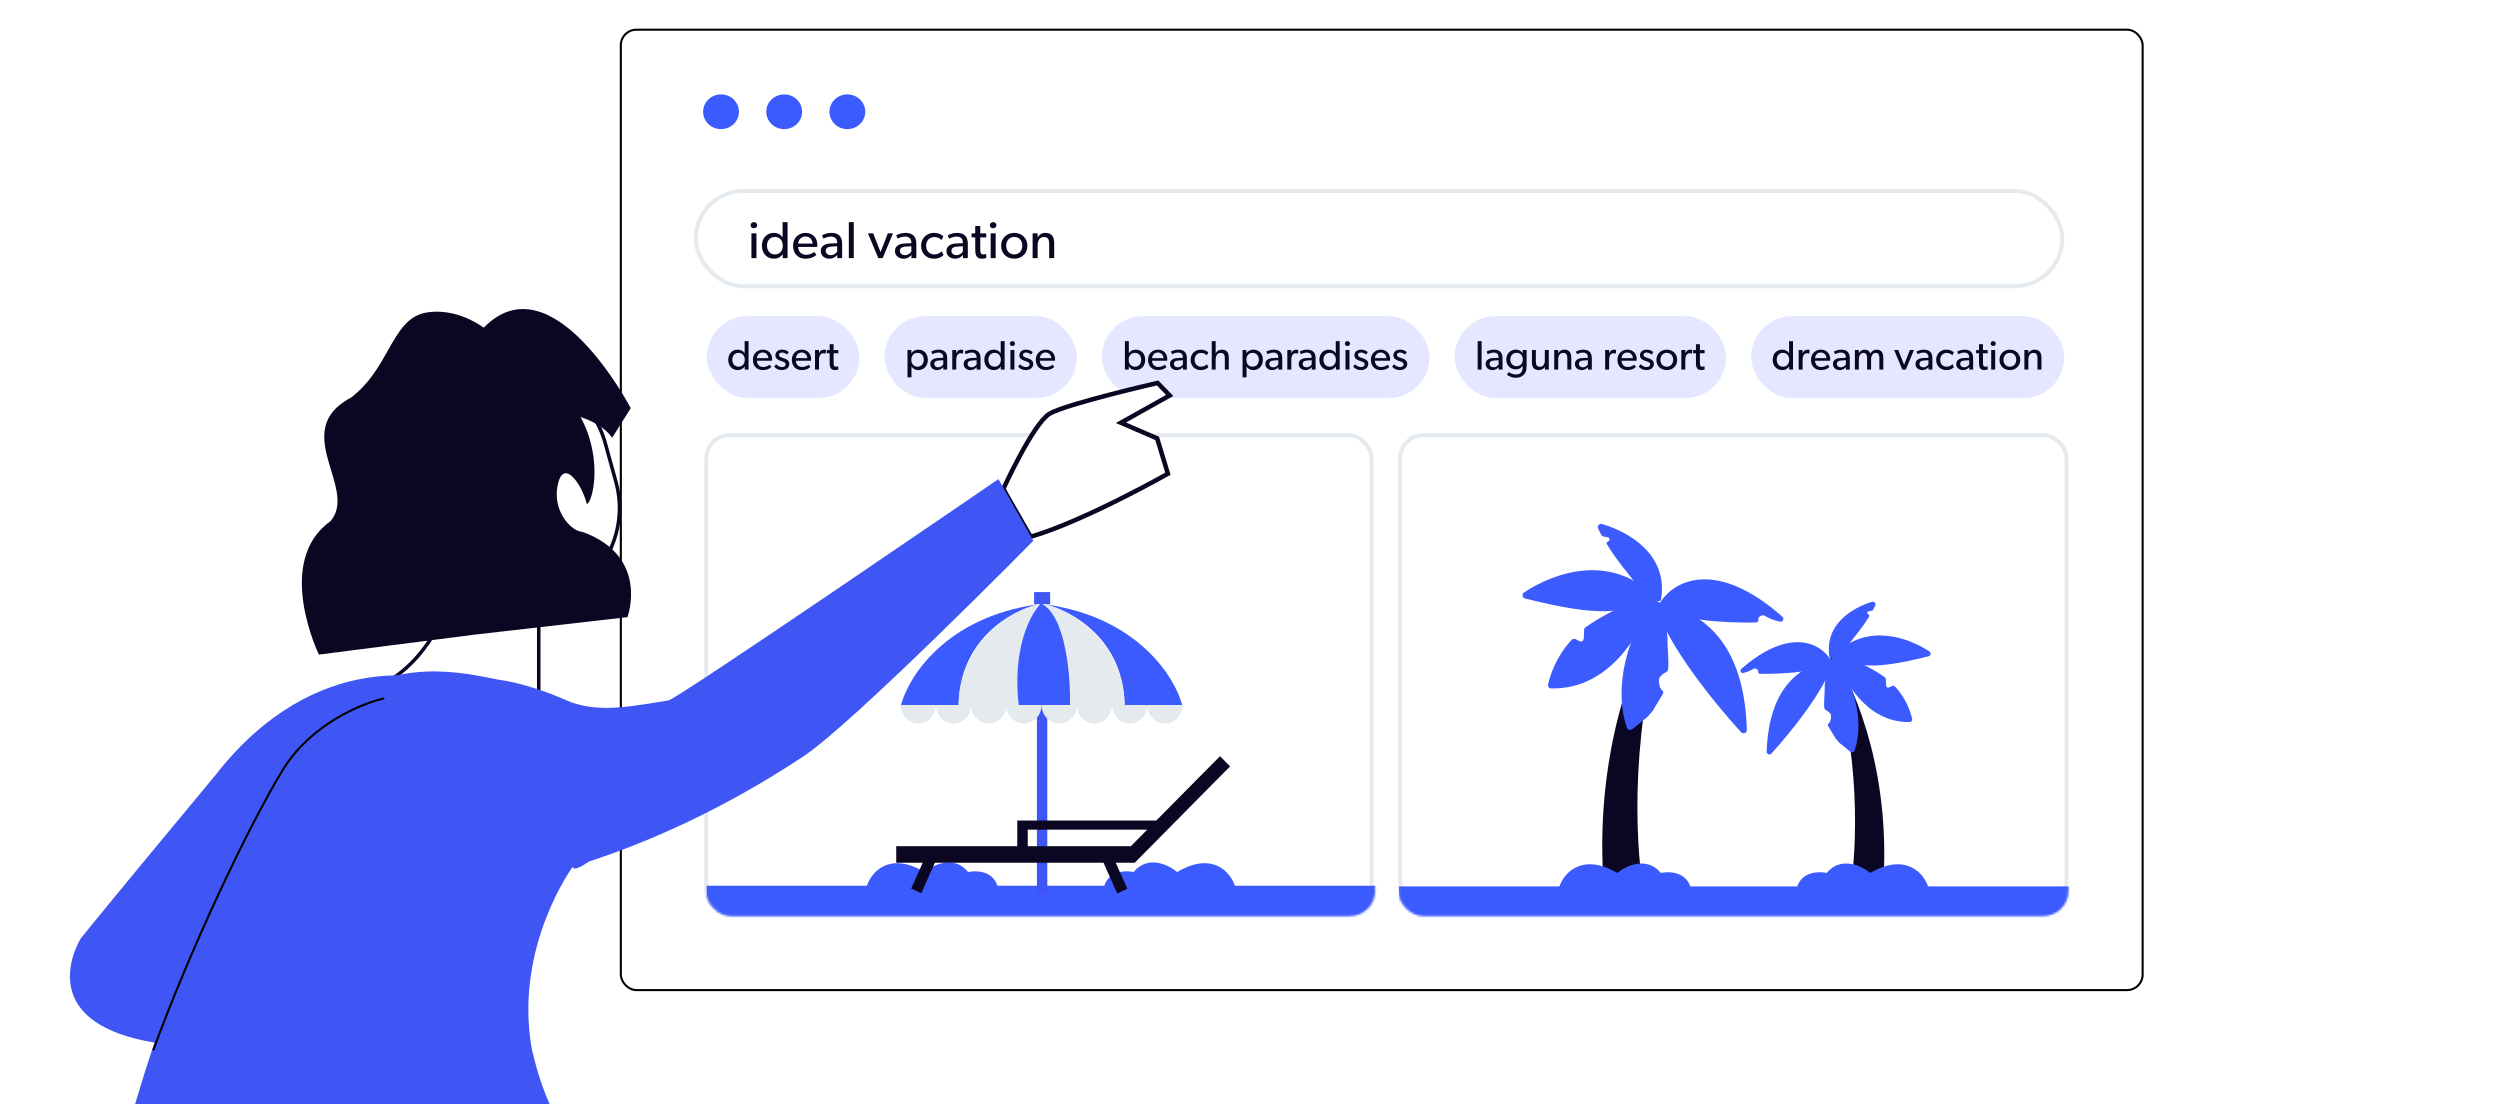 <?xml version="1.0" encoding="utf-8"?>
<svg xmlns="http://www.w3.org/2000/svg" width="1200" height="530" viewBox="0 0 1200 530" fill="none">
<rect x="0" y="0" width="1200" height="530" fill="#333333" stroke="none"/>
<g clip-path="url(#clip0_2633_74)">
<rect width="1200" height="530" fill="white"/>
<rect x="297.997" y="14.256" width="730.466" height="460.982" rx="7.429" fill="white" stroke="black"/>
<ellipse cx="376.411" cy="53.646" rx="8.599" ry="8.336" fill="#3C5BFF"/>
<ellipse cx="346.094" cy="53.646" rx="8.599" ry="8.336" fill="#3C5BFF"/>
<ellipse cx="406.733" cy="53.646" rx="8.599" ry="8.336" fill="#3C5BFF"/>
<rect x="672.034" y="208.871" width="319.905" height="225.227" rx="11.226" fill="white" stroke="#E5EAEF" stroke-width="1.933"/>
<mask id="mask0_2633_74" style="mask-type:alpha" maskUnits="userSpaceOnUse" x="671" y="212" width="322" height="228">
<rect x="672.459" y="213.987" width="319.101" height="224.422" rx="10.824" fill="white" stroke="black" stroke-width="2.738"/>
</mask>
<g mask="url(#mask0_2633_74)">
<path d="M903.742 427.393C908.056 373.834 891.809 332.927 880.017 313.867C879.286 312.685 877.737 313.509 878.175 314.828C893.392 360.604 891.398 407.323 888.123 427.098C887.999 427.845 888.572 428.512 889.329 428.512H902.532C903.163 428.512 903.692 428.021 903.742 427.393Z" fill="#0B0723"/>
<path d="M769.935 427.166C764.746 362.728 784.293 313.512 798.479 290.581C799.36 289.159 801.223 290.15 800.695 291.737C782.388 346.811 784.787 403.02 788.727 426.811C788.876 427.709 788.187 428.512 787.276 428.512H771.391C770.633 428.512 769.996 427.922 769.935 427.166Z" fill="#0B0723"/>
<path d="M835.879 321.03C858.826 301.009 873.259 308.751 878.053 315.78C878.262 316.086 878.332 316.47 878.183 316.809C875.642 322.589 855.674 323.633 844.772 323.414C844.212 323.403 843.805 322.88 843.927 322.332C844.134 321.402 842.586 320.511 841.775 321.012C840.448 321.832 838.76 322.592 836.755 323.022C835.527 323.286 834.932 321.856 835.879 321.03Z" fill="#3C5BFF"/>
<path d="M855.448 295.934C823.787 268.05 803.909 278.805 797.389 288.465C797.14 288.834 797.058 289.293 797.228 289.704C800.535 297.671 827.938 299.107 842.874 298.808C843.639 298.793 844.194 298.079 844.028 297.331C843.746 296.061 845.859 294.845 846.966 295.529C848.899 296.724 851.392 297.825 854.374 298.385C855.86 298.664 856.583 296.934 855.448 295.934Z" fill="#3C5BFF"/>
<path d="M881.42 315.786C894.4 336.005 892.959 352.936 890.152 360.327C889.838 361.154 888.816 361.371 888.129 360.813L882.982 356.631C882.919 356.58 882.861 356.524 882.808 356.463L881.185 354.59C881.132 354.529 881.085 354.464 881.044 354.395L877.529 348.538C877.234 348.045 877.393 347.406 877.886 347.111C878.79 346.568 879.244 343.253 878.509 342.496C877.953 341.923 877.368 341.399 876.813 341.092C876.304 340.812 875.76 340.448 875.678 339.873C875.321 337.364 875.937 332.669 875.898 328.595C876.325 324.189 877.827 315.8 880.537 315.292C880.897 315.224 881.222 315.478 881.42 315.786Z" fill="#3C5BFF"/>
<path d="M792.902 288.317C774.978 316.187 777.131 339.491 781.03 349.452C781.418 350.444 782.651 350.709 783.477 350.037L790.736 344.14C790.811 344.078 790.881 344.011 790.944 343.937L793.186 341.351C793.249 341.278 793.306 341.2 793.355 341.117L798.163 333.104C798.567 332.432 798.349 331.559 797.676 331.156C796.442 330.415 795.823 325.889 796.826 324.856C797.632 324.026 798.482 323.27 799.281 322.866C799.905 322.551 800.557 322.123 800.667 321.433C801.204 318.049 800.335 311.527 800.391 305.881C799.802 299.816 797.723 288.226 793.966 287.705C793.529 287.645 793.141 287.946 792.902 288.317Z" fill="#3C5BFF"/>
<path d="M909.654 329.601C914.634 334.847 917.02 341.349 917.844 345.075C918.018 345.865 917.413 346.592 916.605 346.6C895.167 346.834 885.184 325.703 881.259 317.012C880.856 316.12 881.483 315.119 882.458 315.204C889.933 315.85 899.835 321.643 904.656 325.033C905.019 325.289 905.229 325.706 905.229 326.15V326.568C905.229 327.066 905.292 327.667 905.289 328.164C905.283 329.283 905.388 331.018 907.802 329.458C908.389 329.079 909.173 329.095 909.654 329.601Z" fill="#3C5BFF"/>
<path d="M754.444 307.111C747.443 314.41 744.155 323.543 743.075 328.619C742.872 329.57 743.605 330.44 744.577 330.456C774.253 330.941 787.923 301.481 793.201 289.775C793.685 288.702 792.936 287.489 791.762 287.574C781.474 288.315 767.655 296.414 761.039 301.083C760.602 301.391 760.347 301.894 760.347 302.429V303.244C760.347 303.843 760.259 304.562 760.265 305.161C760.28 306.702 760.226 309.334 756.669 306.949C755.971 306.48 755.026 306.504 754.444 307.111Z" fill="#3C5BFF"/>
<path d="M878.178 315.296C875.513 299.698 889.304 291.641 898.619 288.868C899.729 288.537 900.629 289.686 900.111 290.722L899.18 292.584C899.018 292.907 898.711 293.132 898.355 293.19L896.915 293.424C896.128 293.551 896.039 294.65 896.796 294.902C897.208 295.039 897.412 295.487 897.203 295.867C896.299 297.512 893.737 301.385 888.232 308.174C882.193 315.623 879.31 316.403 878.419 315.774C878.269 315.668 878.209 315.477 878.178 315.296Z" fill="#3C5BFF"/>
<path d="M797.272 287.771C800.988 266.196 781.651 255.178 768.926 251.517C767.587 251.131 766.509 252.519 767.133 253.766L768.611 256.722C768.831 257.162 769.25 257.47 769.736 257.549L771.702 257.868C772.777 258.042 772.898 259.541 771.864 259.886C771.302 260.073 771.023 260.684 771.309 261.204C772.543 263.449 776.04 268.735 783.555 278.004C791.883 288.275 795.813 289.257 796.987 288.351C797.162 288.216 797.235 287.989 797.272 287.771Z" fill="#3C5BFF"/>
<path d="M880.621 314.176C895.899 298.855 915.899 305.918 926.103 312.705C927.062 313.342 926.771 314.763 925.655 315.044C898.316 321.93 892.702 319.397 881.277 316.415C880.268 316.151 879.884 314.915 880.621 314.176Z" fill="#3C5BFF"/>
<path d="M794.202 286.457C773.125 265.012 745.349 275.064 731.483 284.44C730.335 285.215 730.693 286.933 732.036 287.273C770.016 296.881 777.506 293.287 793.405 289.16C794.62 288.845 795.081 287.352 794.202 286.457Z" fill="#3C5BFF"/>
<path d="M879.849 317.991C875.66 331.555 859.831 351.191 850.302 361.681C849.458 362.61 847.956 361.996 847.998 360.743C849.151 326.496 867.324 319.25 878.264 316.389C879.257 316.129 880.152 317.011 879.849 317.991Z" fill="#3C5BFF"/>
<path d="M794.896 291.061C800.504 309.766 822.669 337.159 835.713 351.459C836.73 352.574 838.542 351.825 838.498 350.316C837.09 302.717 811.759 292.982 796.81 289.125C795.614 288.816 794.542 289.878 794.896 291.061Z" fill="#3C5BFF"/>
<path fill-rule="evenodd" clip-rule="evenodd" d="M676.2 425.461H748.53C750.666 419.182 759.208 409.102 776.293 419.011C780.422 415.594 790.388 410.811 797.222 419.011C800.923 418.186 808.925 418.32 811.317 425.461H862.696C865.087 418.32 873.089 418.186 876.79 419.011C883.624 410.811 893.59 415.594 897.719 419.011C914.804 409.102 923.346 419.182 925.482 425.461H992.985H997.753V456.17H892.042H781.971H671.432V425.461H676.2Z" fill="#3C5BFF"/>
</g>
<rect x="338.995" y="208.871" width="319.356" height="229.94" rx="11.206" fill="white" stroke="#E5EAEF" stroke-width="1.933"/>
<mask id="mask1_2633_74" style="mask-type:alpha" maskUnits="userSpaceOnUse" x="338" y="207" width="323" height="233">
<rect x="339.761" y="208.871" width="319.356" height="229.94" rx="11.206" fill="white" stroke="black" stroke-width="1.933"/>
</mask>
<g mask="url(#mask1_2633_74)">
<path fill-rule="evenodd" clip-rule="evenodd" d="M343.895 425.164H416.102C418.234 418.755 426.761 408.466 443.817 418.58C447.939 415.093 457.888 410.21 464.71 418.58C468.405 417.738 476.393 417.875 478.781 425.164L530.072 425.164C532.46 417.875 540.447 417.738 544.143 418.58C550.965 410.21 560.914 415.093 565.036 418.58C582.091 408.466 590.619 418.755 592.751 425.164H660.139H664.898V456.511H449.485L339.135 456.511V425.164H343.895Z" fill="#3C5BFF"/>
</g>
<rect x="498.97" y="340.288" width="2.495" height="87.337" fill="white" stroke="#4056F4" stroke-width="2.495"/>
<rect x="496.362" y="284.208" width="7.713" height="5.83" fill="#4056F4"/>
<path fill-rule="evenodd" clip-rule="evenodd" d="M590.432 367.874L585.617 362.95L555.004 393.86H493.323H488.297V398.236V406.169H430.188V414.101H442.887L437.355 426.521L442.224 428.789L448.766 414.101L448.766 414.101H529.901L529.721 414.185L536.263 428.873L541.132 426.605L535.563 414.101H544.686L590.432 367.874ZM493.323 406.169H542.813L550.669 398.236H493.323V406.169Z" fill="#0B0723"/>
<path d="M460.174 339.041C460.174 306.92 485.649 292.989 498.386 290.039C453.629 296.256 435.684 325.297 432.306 339.041H460.174Z" fill="#3C5BFF"/>
<path d="M539.765 339.041C539.765 306.92 514.29 292.989 501.552 290.039C546.309 296.256 564.255 325.297 567.633 339.041H539.765Z" fill="#3C5BFF"/>
<path d="M488.886 339.558C485.845 313.743 494.094 295.648 498.598 289.828C466.17 300.083 459.471 327.254 460.174 339.558H488.886Z" fill="#E5EAEF"/>
<path d="M511.053 339.558C514.093 313.743 505.845 295.648 501.341 289.828C533.768 300.083 540.468 327.254 539.764 339.558H511.053Z" fill="#E5EAEF"/>
<path d="M513.587 339.779H489.096C485.549 311.488 494.655 294.543 499.652 289.607C511.813 295.442 514.009 325.486 513.587 339.779Z" fill="#3C5BFF"/>
<path fill-rule="evenodd" clip-rule="evenodd" d="M449.224 338.393C449.224 343.326 453.01 347.325 457.682 347.325C462.351 347.325 466.137 343.329 466.14 338.399L466.14 338.393H449.224Z" fill="#E5EAEF"/>
<path fill-rule="evenodd" clip-rule="evenodd" d="M533.802 338.393C533.802 343.326 537.589 347.325 542.26 347.325C546.931 347.325 550.718 343.326 550.718 338.393H533.802Z" fill="#E5EAEF"/>
<path fill-rule="evenodd" clip-rule="evenodd" d="M483.051 338.393C483.051 343.326 486.838 347.325 491.509 347.325C496.18 347.325 499.967 343.326 499.967 338.393H483.051Z" fill="#E5EAEF"/>
<path fill-rule="evenodd" clip-rule="evenodd" d="M432.306 338.393C432.306 343.326 436.092 347.325 440.764 347.325C445.392 347.325 449.151 343.4 449.221 338.53C449.22 338.485 449.22 338.439 449.22 338.393H432.306Z" fill="#E5EAEF"/>
<path fill-rule="evenodd" clip-rule="evenodd" d="M516.888 338.393C516.888 343.326 520.674 347.325 525.346 347.325C529.974 347.325 533.733 343.4 533.803 338.531C533.802 338.485 533.802 338.439 533.802 338.393H516.888Z" fill="#E5EAEF"/>
<path fill-rule="evenodd" clip-rule="evenodd" d="M466.136 338.393C466.136 343.326 469.923 347.325 474.594 347.325C479.263 347.325 483.049 343.329 483.052 338.399L483.052 338.393H466.136Z" fill="#E5EAEF"/>
<path fill-rule="evenodd" clip-rule="evenodd" d="M550.717 338.393C550.717 343.326 554.504 347.325 559.175 347.325C563.844 347.325 567.63 343.329 567.633 338.399L567.633 338.393H550.717Z" fill="#E5EAEF"/>
<path fill-rule="evenodd" clip-rule="evenodd" d="M499.97 338.393C499.97 343.326 503.757 347.325 508.428 347.325C513.056 347.325 516.815 343.4 516.885 338.531C516.884 338.485 516.884 338.439 516.884 338.393H499.97Z" fill="#E5EAEF"/>
<rect x="333.966" y="91.667" width="655.95" height="45.748" rx="22.874" stroke="#E5EAEF" stroke-width="1.933"/>
<path d="M363.441 108.094C363.441 108.946 362.789 109.572 361.887 109.572C360.96 109.572 360.308 108.946 360.308 108.094C360.308 107.242 360.96 106.615 361.887 106.615C362.789 106.615 363.441 107.242 363.441 108.094ZM363.09 123.908H360.684V112.003H363.09V123.908ZM378.036 123.908H375.73V122.003H375.68C374.702 123.457 373.224 124.184 371.494 124.184C367.96 124.184 365.705 121.477 365.705 117.943C365.705 114.434 367.96 111.778 371.444 111.778C373.374 111.778 374.777 112.63 375.604 113.858H375.655V106.615H378.036V123.908ZM375.73 117.918C375.73 115.537 374.326 113.733 371.945 113.733C369.564 113.733 368.161 115.537 368.161 117.918C368.161 120.299 369.564 122.129 371.945 122.129C374.326 122.129 375.73 120.299 375.73 117.918ZM392.338 117.467C392.338 117.918 392.263 118.52 392.263 118.52H383.09C383.215 120.876 384.719 122.304 386.925 122.304C389.155 122.304 390.584 121.101 390.859 120.926L391.862 122.304C391.712 122.429 390.183 124.184 386.624 124.184C383.09 124.184 380.659 121.728 380.659 117.943C380.659 114.184 383.391 111.778 386.699 111.778C390.007 111.778 392.338 114.134 392.338 117.467ZM390.057 116.916C390.032 115.587 389.03 113.507 386.624 113.507C384.243 113.507 383.19 115.487 383.115 116.916H390.057ZM404.219 123.908H401.889L401.863 122.404C401.387 122.906 400.259 124.184 398.079 124.184C395.874 124.184 393.969 122.805 393.969 120.5C393.969 118.169 395.874 116.991 398.63 116.866L401.813 116.74V116.264C401.813 114.46 400.585 113.557 398.856 113.557C397.127 113.557 395.673 114.334 395.272 114.585L394.545 112.981C395.422 112.48 397.026 111.778 399.006 111.778C402.49 111.778 404.219 113.532 404.219 116.991V123.908ZM401.838 118.194L399.056 118.369C397.127 118.47 396.35 119.297 396.35 120.424C396.35 121.552 397.227 122.48 398.806 122.48C400.36 122.48 401.387 121.427 401.838 120.75V118.194ZM409.813 123.908H407.432V106.615H409.813V123.908ZM428.648 112.003L423.686 123.908H421.58L416.618 112.003H419.124L422.658 120.976L426.167 112.003H428.648ZM439.831 123.908H437.5L437.475 122.404C436.999 122.906 435.871 124.184 433.69 124.184C431.485 124.184 429.58 122.805 429.58 120.5C429.58 118.169 431.485 116.991 434.242 116.866L437.425 116.74V116.264C437.425 114.46 436.197 113.557 434.467 113.557C432.738 113.557 431.284 114.334 430.883 114.585L430.156 112.981C431.034 112.48 432.638 111.778 434.618 111.778C438.101 111.778 439.831 113.532 439.831 116.991V123.908ZM437.45 118.194L434.668 118.369C432.738 118.47 431.961 119.297 431.961 120.424C431.961 121.552 432.838 122.48 434.417 122.48C435.971 122.48 436.999 121.427 437.45 120.75V118.194ZM452.893 122.379C452.542 122.73 451.314 124.184 448.131 124.184C444.923 124.184 442.116 121.778 442.116 117.968C442.116 114.134 445.048 111.778 448.206 111.778C451.389 111.778 452.692 113.332 452.818 113.482L451.966 115.236C451.565 114.835 450.512 113.783 448.407 113.783C446.301 113.783 444.547 115.387 444.547 117.893C444.547 120.399 446.101 122.129 448.407 122.129C450.737 122.129 452.041 120.625 452.041 120.625L452.893 122.379ZM464.55 123.908H462.22L462.195 122.404C461.718 122.906 460.591 124.184 458.41 124.184C456.205 124.184 454.3 122.805 454.3 120.5C454.3 118.169 456.205 116.991 458.961 116.866L462.144 116.74V116.264C462.144 114.46 460.916 113.557 459.187 113.557C457.458 113.557 456.004 114.334 455.603 114.585L454.876 112.981C455.753 112.48 457.357 111.778 459.337 111.778C462.821 111.778 464.55 113.532 464.55 116.991V123.908ZM462.169 118.194L459.388 118.369C457.458 118.47 456.681 119.297 456.681 120.424C456.681 121.552 457.558 122.48 459.137 122.48C460.691 122.48 461.718 121.427 462.169 120.75V118.194ZM473.427 123.783C472.801 124.058 472.074 124.184 471.247 124.184C468.264 124.184 468.114 121.728 468.114 119.397V113.958H466.36V112.028H468.114V108.47H470.52V112.028H473.377V113.958H470.52V119.347C470.52 120.349 470.545 121.026 470.821 121.527C471.046 121.903 471.372 122.129 472.049 122.129C472.751 122.129 473.277 121.853 473.277 121.853L473.427 123.783ZM478.278 108.094C478.278 108.946 477.626 109.572 476.724 109.572C475.797 109.572 475.145 108.946 475.145 108.094C475.145 107.242 475.797 106.615 476.724 106.615C477.626 106.615 478.278 107.242 478.278 108.094ZM477.927 123.908H475.521V112.003H477.927V123.908ZM493.148 117.993C493.148 121.703 490.391 124.184 486.858 124.184C483.299 124.184 480.542 121.703 480.542 117.993C480.542 114.309 483.299 111.778 486.858 111.778C490.391 111.778 493.148 114.309 493.148 117.993ZM490.717 117.918C490.717 115.587 489.238 113.733 486.858 113.733C484.452 113.733 482.973 115.587 482.973 117.918C482.973 120.274 484.452 122.129 486.858 122.129C489.238 122.129 490.717 120.274 490.717 117.918ZM506.013 123.908H503.607V117.267C503.607 115.262 503.256 113.758 501.125 113.758C498.895 113.758 498.068 115.637 498.068 117.918V123.908H495.662V112.003H498.068L498.043 113.883H498.118C498.744 112.705 500.023 111.778 501.752 111.778C505.135 111.778 506.013 114.008 506.013 116.866V123.908Z" fill="#0B0723"/>
<rect x="339.214" y="151.756" width="73.334" height="39.334" rx="19.667" fill="#E4E7FF"/>
<path d="M359.309 177.423H357.485V175.916H357.445C356.672 177.066 355.502 177.641 354.134 177.641C351.339 177.641 349.555 175.5 349.555 172.705C349.555 169.929 351.339 167.828 354.095 167.828C355.621 167.828 356.731 168.502 357.386 169.473H357.425V163.744H359.309V177.423ZM357.485 172.685C357.485 170.801 356.375 169.374 354.491 169.374C352.608 169.374 351.498 170.801 351.498 172.685C351.498 174.568 352.608 176.015 354.491 176.015C356.375 176.015 357.485 174.568 357.485 172.685ZM370.622 172.328C370.622 172.685 370.563 173.161 370.563 173.161H363.307C363.406 175.024 364.596 176.154 366.34 176.154C368.105 176.154 369.235 175.202 369.453 175.064L370.246 176.154C370.127 176.253 368.917 177.641 366.102 177.641C363.307 177.641 361.384 175.698 361.384 172.705C361.384 169.731 363.545 167.828 366.162 167.828C368.779 167.828 370.622 169.691 370.622 172.328ZM368.818 171.892C368.798 170.841 368.005 169.196 366.102 169.196C364.219 169.196 363.386 170.762 363.327 171.892H368.818ZM378.856 174.667C378.856 176.689 377.091 177.641 375.267 177.641C373.681 177.641 372.393 176.987 371.6 175.956L372.512 174.846C373.305 175.678 374.415 176.194 375.287 176.194C376.159 176.194 377.091 175.877 377.091 174.846C377.091 173.815 375.604 173.498 374.97 173.279C373.582 172.804 372.194 172.308 372.194 170.524C372.194 168.779 373.701 167.828 375.366 167.828C377.032 167.828 377.983 168.422 378.578 169.057L377.785 170.226C377.23 169.652 376.318 169.215 375.406 169.215C374.494 169.215 373.899 169.612 373.899 170.385C373.899 171.158 374.811 171.495 375.743 171.793C376.258 171.971 376.615 172.09 377.012 172.249C378.063 172.685 378.856 173.438 378.856 174.667ZM389.324 172.328C389.324 172.685 389.265 173.161 389.265 173.161H382.009C382.108 175.024 383.298 176.154 385.042 176.154C386.806 176.154 387.937 175.202 388.155 175.064L388.948 176.154C388.829 176.253 387.619 177.641 384.804 177.641C382.009 177.641 380.086 175.698 380.086 172.705C380.086 169.731 382.247 167.828 384.864 167.828C387.481 167.828 389.324 169.691 389.324 172.328ZM387.52 171.892C387.5 170.841 386.707 169.196 384.804 169.196C382.921 169.196 382.088 170.762 382.029 171.892H387.52ZM396.467 167.986L396.348 169.751H396.269C396.09 169.671 395.753 169.552 395.238 169.552C393.533 169.552 393.117 171.356 393.117 172.724V177.423H391.213V168.006H393.117L393.097 169.453H393.156C393.612 168.383 394.465 167.828 395.476 167.828C396.11 167.828 396.467 167.986 396.467 167.986ZM402.434 177.324C401.938 177.542 401.363 177.641 400.709 177.641C398.35 177.641 398.231 175.698 398.231 173.854V169.552H396.843V168.026H398.231V165.211H400.134V168.026H402.394V169.552H400.134V173.815C400.134 174.608 400.154 175.143 400.372 175.539C400.55 175.837 400.808 176.015 401.343 176.015C401.898 176.015 402.315 175.797 402.315 175.797L402.434 177.324Z" fill="#0B0723"/>
<rect x="424.548" y="151.756" width="92.334" height="39.334" rx="19.667" fill="#E4E7FF"/>
<path d="M445.356 172.705C445.356 175.5 443.572 177.641 440.777 177.641C439.29 177.641 438.2 177.007 437.526 175.956L437.506 175.936V181.11H435.603V168.006H437.426V169.493H437.466C438.299 168.383 439.429 167.828 440.817 167.828C443.592 167.828 445.356 169.909 445.356 172.705ZM443.414 172.685C443.414 170.801 442.303 169.374 440.42 169.374C438.537 169.374 437.426 170.801 437.426 172.685C437.426 174.568 438.537 176.015 440.42 176.015C442.303 176.015 443.414 174.568 443.414 172.685ZM454.648 177.423H452.805L452.785 176.233C452.408 176.63 451.516 177.641 449.791 177.641C448.047 177.641 446.54 176.551 446.54 174.727C446.54 172.883 448.047 171.951 450.227 171.852L452.745 171.753V171.376C452.745 169.949 451.774 169.235 450.406 169.235C449.038 169.235 447.888 169.85 447.571 170.048L446.996 168.779C447.69 168.383 448.959 167.828 450.525 167.828C453.28 167.828 454.648 169.215 454.648 171.951V177.423ZM452.765 172.903L450.564 173.042C449.038 173.121 448.423 173.775 448.423 174.667C448.423 175.559 449.117 176.293 450.366 176.293C451.595 176.293 452.408 175.46 452.765 174.925V172.903ZM462.344 167.986L462.225 169.751H462.146C461.967 169.671 461.63 169.552 461.115 169.552C459.41 169.552 458.994 171.356 458.994 172.724V177.423H457.091V168.006H458.994L458.974 169.453H459.033C459.489 168.383 460.342 167.828 461.353 167.828C461.987 167.828 462.344 167.986 462.344 167.986ZM470.659 177.423H468.815L468.796 176.233C468.419 176.63 467.527 177.641 465.802 177.641C464.058 177.641 462.551 176.551 462.551 174.727C462.551 172.883 464.058 171.951 466.238 171.852L468.756 171.753V171.376C468.756 169.949 467.785 169.235 466.417 169.235C465.049 169.235 463.899 169.85 463.582 170.048L463.007 168.779C463.701 168.383 464.969 167.828 466.536 167.828C469.291 167.828 470.659 169.215 470.659 171.951V177.423ZM468.776 172.903L466.575 173.042C465.049 173.121 464.434 173.775 464.434 174.667C464.434 175.559 465.128 176.293 466.377 176.293C467.606 176.293 468.419 175.46 468.776 174.925V172.903ZM482.221 177.423H480.397V175.916H480.357C479.584 177.066 478.414 177.641 477.046 177.641C474.251 177.641 472.467 175.5 472.467 172.705C472.467 169.929 474.251 167.828 477.007 167.828C478.533 167.828 479.644 168.502 480.298 169.473H480.337V163.744H482.221V177.423ZM480.397 172.685C480.397 170.801 479.287 169.374 477.403 169.374C475.52 169.374 474.41 170.801 474.41 172.685C474.41 174.568 475.52 176.015 477.403 176.015C479.287 176.015 480.397 174.568 480.397 172.685ZM487.19 164.913C487.19 165.587 486.675 166.083 485.961 166.083C485.228 166.083 484.712 165.587 484.712 164.913C484.712 164.239 485.228 163.744 485.961 163.744C486.675 163.744 487.19 164.239 487.19 164.913ZM486.913 177.423H485.01V168.006H486.913V177.423ZM495.96 174.667C495.96 176.689 494.195 177.641 492.371 177.641C490.785 177.641 489.497 176.987 488.704 175.956L489.616 174.846C490.409 175.678 491.519 176.194 492.391 176.194C493.263 176.194 494.195 175.877 494.195 174.846C494.195 173.815 492.708 173.498 492.074 173.279C490.686 172.804 489.298 172.308 489.298 170.524C489.298 168.779 490.805 167.828 492.47 167.828C494.136 167.828 495.087 168.422 495.682 169.057L494.889 170.226C494.334 169.652 493.422 169.215 492.51 169.215C491.598 169.215 491.003 169.612 491.003 170.385C491.003 171.158 491.915 171.495 492.847 171.793C493.362 171.971 493.719 172.09 494.116 172.249C495.167 172.685 495.96 173.438 495.96 174.667ZM506.428 172.328C506.428 172.685 506.369 173.161 506.369 173.161H499.113C499.212 175.024 500.402 176.154 502.146 176.154C503.911 176.154 505.041 175.202 505.259 175.064L506.052 176.154C505.933 176.253 504.723 177.641 501.908 177.641C499.113 177.641 497.19 175.698 497.19 172.705C497.19 169.731 499.351 167.828 501.968 167.828C504.585 167.828 506.428 169.691 506.428 172.328ZM504.624 171.892C504.604 170.841 503.811 169.196 501.908 169.196C500.025 169.196 499.192 170.762 499.133 171.892H504.624Z" fill="#0B0723"/>
<rect x="528.881" y="151.756" width="157.334" height="39.334" rx="19.667" fill="#E4E7FF"/>
<path d="M549.709 172.705C549.709 175.5 547.925 177.641 545.13 177.641C543.762 177.641 542.592 177.086 541.819 175.936H541.779V177.423H539.955V163.744H541.839V169.473H541.878C542.552 168.442 543.682 167.828 545.169 167.828C547.925 167.828 549.709 169.929 549.709 172.705ZM547.766 172.685C547.766 170.801 546.656 169.374 544.773 169.374C542.889 169.374 541.759 170.801 541.759 172.685C541.759 174.568 542.889 176.015 544.773 176.015C546.656 176.015 547.766 174.568 547.766 172.685ZM560.289 172.328C560.289 172.685 560.23 173.161 560.23 173.161H552.974C553.073 175.024 554.263 176.154 556.007 176.154C557.772 176.154 558.902 175.202 559.12 175.064L559.913 176.154C559.794 176.253 558.584 177.641 555.769 177.641C552.974 177.641 551.051 175.698 551.051 172.705C551.051 169.731 553.212 167.828 555.829 167.828C558.446 167.828 560.289 169.691 560.289 172.328ZM558.485 171.892C558.465 170.841 557.672 169.196 555.769 169.196C553.886 169.196 553.053 170.762 552.994 171.892H558.485ZM569.688 177.423H567.844L567.824 176.233C567.447 176.63 566.555 177.641 564.83 177.641C563.086 177.641 561.579 176.551 561.579 174.727C561.579 172.883 563.086 171.951 565.267 171.852L567.784 171.753V171.376C567.784 169.949 566.813 169.235 565.445 169.235C564.077 169.235 562.927 169.85 562.61 170.048L562.035 168.779C562.729 168.383 563.998 167.828 565.564 167.828C568.32 167.828 569.688 169.215 569.688 171.951V177.423ZM567.804 172.903L565.604 173.042C564.077 173.121 563.463 173.775 563.463 174.667C563.463 175.559 564.156 176.293 565.405 176.293C566.634 176.293 567.447 175.46 567.804 174.925V172.903ZM580.02 176.214C579.742 176.491 578.771 177.641 576.253 177.641C573.716 177.641 571.495 175.738 571.495 172.724C571.495 169.691 573.815 167.828 576.313 167.828C578.83 167.828 579.861 169.057 579.96 169.176L579.286 170.563C578.969 170.246 578.137 169.414 576.471 169.414C574.806 169.414 573.418 170.682 573.418 172.665C573.418 174.647 574.647 176.015 576.471 176.015C578.315 176.015 579.346 174.826 579.346 174.826L580.02 176.214ZM589.825 177.423H587.922V172.09C587.922 170.742 587.704 169.394 585.979 169.394C584.255 169.394 583.521 170.881 583.521 172.764V177.423H581.638V163.744H583.521V169.493H583.561C584.056 168.561 585.087 167.828 586.455 167.828C589.171 167.828 589.825 169.572 589.825 171.812V177.423ZM606.182 172.705C606.182 175.5 604.398 177.641 601.603 177.641C600.116 177.641 599.026 177.007 598.352 175.956L598.332 175.936V181.11H596.429V168.006H598.252V169.493H598.292C599.125 168.383 600.255 167.828 601.642 167.828C604.418 167.828 606.182 169.909 606.182 172.705ZM604.24 172.685C604.24 170.801 603.129 169.374 601.246 169.374C599.363 169.374 598.252 170.801 598.252 172.685C598.252 174.568 599.363 176.015 601.246 176.015C603.129 176.015 604.24 174.568 604.24 172.685ZM615.474 177.423H613.631L613.611 176.233C613.234 176.63 612.342 177.641 610.617 177.641C608.873 177.641 607.366 176.551 607.366 174.727C607.366 172.883 608.873 171.951 611.053 171.852L613.571 171.753V171.376C613.571 169.949 612.6 169.235 611.232 169.235C609.864 169.235 608.714 169.85 608.397 170.048L607.822 168.779C608.516 168.383 609.785 167.828 611.351 167.828C614.106 167.828 615.474 169.215 615.474 171.951V177.423ZM613.591 172.903L611.39 173.042C609.864 173.121 609.249 173.775 609.249 174.667C609.249 175.559 609.943 176.293 611.192 176.293C612.421 176.293 613.234 175.46 613.591 174.925V172.903ZM623.17 167.986L623.051 169.751H622.972C622.793 169.671 622.456 169.552 621.941 169.552C620.236 169.552 619.82 171.356 619.82 172.724V177.423H617.916V168.006H619.82L619.8 169.453H619.859C620.315 168.383 621.168 167.828 622.179 167.828C622.813 167.828 623.17 167.986 623.17 167.986ZM631.485 177.423H629.641L629.622 176.233C629.245 176.63 628.353 177.641 626.628 177.641C624.883 177.641 623.377 176.551 623.377 174.727C623.377 172.883 624.883 171.951 627.064 171.852L629.582 171.753V171.376C629.582 169.949 628.611 169.235 627.243 169.235C625.875 169.235 624.725 169.85 624.408 170.048L623.833 168.779C624.527 168.383 625.795 167.828 627.362 167.828C630.117 167.828 631.485 169.215 631.485 171.951V177.423ZM629.602 172.903L627.401 173.042C625.875 173.121 625.26 173.775 625.26 174.667C625.26 175.559 625.954 176.293 627.203 176.293C628.432 176.293 629.245 175.46 629.602 174.925V172.903ZM643.047 177.423H641.223V175.916H641.183C640.41 177.066 639.24 177.641 637.872 177.641C635.077 177.641 633.293 175.5 633.293 172.705C633.293 169.929 635.077 167.828 637.833 167.828C639.359 167.828 640.47 168.502 641.124 169.473H641.163V163.744H643.047V177.423ZM641.223 172.685C641.223 170.801 640.113 169.374 638.229 169.374C636.346 169.374 635.236 170.801 635.236 172.685C635.236 174.568 636.346 176.015 638.229 176.015C640.113 176.015 641.223 174.568 641.223 172.685ZM648.016 164.913C648.016 165.587 647.501 166.083 646.787 166.083C646.054 166.083 645.538 165.587 645.538 164.913C645.538 164.239 646.054 163.744 646.787 163.744C647.501 163.744 648.016 164.239 648.016 164.913ZM647.739 177.423H645.836V168.006H647.739V177.423ZM656.785 174.667C656.785 176.689 655.021 177.641 653.197 177.641C651.611 177.641 650.323 176.987 649.53 175.956L650.442 174.846C651.235 175.678 652.345 176.194 653.217 176.194C654.089 176.194 655.021 175.877 655.021 174.846C655.021 173.815 653.534 173.498 652.9 173.279C651.512 172.804 650.124 172.308 650.124 170.524C650.124 168.779 651.631 167.828 653.296 167.828C654.962 167.828 655.913 168.422 656.508 169.057L655.715 170.226C655.16 169.652 654.248 169.215 653.336 169.215C652.424 169.215 651.829 169.612 651.829 170.385C651.829 171.158 652.741 171.495 653.673 171.793C654.188 171.971 654.545 172.09 654.942 172.249C655.992 172.685 656.785 173.438 656.785 174.667ZM667.254 172.328C667.254 172.685 667.195 173.161 667.195 173.161H659.939C660.038 175.024 661.227 176.154 662.972 176.154C664.736 176.154 665.866 175.202 666.085 175.064L666.878 176.154C666.759 176.253 665.549 177.641 662.734 177.641C659.939 177.641 658.016 175.698 658.016 172.705C658.016 169.731 660.177 167.828 662.794 167.828C665.411 167.828 667.254 169.691 667.254 172.328ZM665.45 171.892C665.43 170.841 664.637 169.196 662.734 169.196C660.851 169.196 660.018 170.762 659.959 171.892H665.45ZM675.487 174.667C675.487 176.689 673.723 177.641 671.899 177.641C670.313 177.641 669.025 176.987 668.232 175.956L669.143 174.846C669.936 175.678 671.047 176.194 671.919 176.194C672.791 176.194 673.723 175.877 673.723 174.846C673.723 173.815 672.236 173.498 671.602 173.279C670.214 172.804 668.826 172.308 668.826 170.524C668.826 168.779 670.333 167.828 671.998 167.828C673.664 167.828 674.615 168.422 675.21 169.057L674.417 170.226C673.862 169.652 672.95 169.215 672.038 169.215C671.126 169.215 670.531 169.612 670.531 170.385C670.531 171.158 671.443 171.495 672.375 171.793C672.89 171.971 673.247 172.09 673.644 172.249C674.694 172.685 675.487 173.438 675.487 174.667Z" fill="#0B0723"/>
<rect x="698.215" y="151.756" width="130.334" height="39.334" rx="19.667" fill="#E4E7FF"/>
<path d="M711.173 177.423H709.289V163.744H711.173V177.423ZM721.21 177.423H719.366L719.347 176.233C718.97 176.63 718.078 177.641 716.353 177.641C714.608 177.641 713.102 176.551 713.102 174.727C713.102 172.883 714.608 171.951 716.789 171.852L719.307 171.753V171.376C719.307 169.949 718.336 169.235 716.968 169.235C715.6 169.235 714.45 169.85 714.133 170.048L713.558 168.779C714.252 168.383 715.52 167.828 717.087 167.828C719.842 167.828 721.21 169.215 721.21 171.951V177.423ZM719.327 172.903L717.126 173.042C715.6 173.121 714.985 173.775 714.985 174.667C714.985 175.559 715.679 176.293 716.928 176.293C718.157 176.293 718.97 175.46 719.327 174.925V172.903ZM732.772 175.44C732.772 177.522 732.435 178.672 731.741 179.504C731.047 180.357 729.877 181.309 727.538 181.309C725.218 181.309 723.613 180.099 723.335 179.901L724.227 178.573C724.723 179.009 726.19 179.762 727.597 179.762C729.996 179.762 730.888 178.315 730.888 176.095V175.619H730.849C730.214 176.57 729.144 177.304 727.558 177.304C725.139 177.304 723.018 175.559 723.018 172.566C723.018 169.572 725.139 167.828 727.558 167.828C729.203 167.828 730.294 168.621 730.849 169.493H730.908L730.888 168.006H732.772V175.44ZM730.948 172.566C730.948 170.782 729.897 169.354 727.954 169.354C726.031 169.354 724.961 170.782 724.961 172.566C724.961 174.35 726.031 175.758 727.954 175.758C729.897 175.758 730.948 174.35 730.948 172.566ZM743.413 177.423H741.569L741.55 176.075C741.034 176.987 739.964 177.641 738.635 177.641C736.019 177.641 735.325 175.976 735.325 173.636V167.986H737.208V173.557C737.208 174.846 737.486 176.055 739.171 176.055C740.836 176.055 741.51 174.628 741.51 173.042V167.986H743.413V177.423ZM754.22 177.423H752.317V172.169C752.317 170.583 752.04 169.394 750.354 169.394C748.59 169.394 747.936 170.881 747.936 172.685V177.423H746.033V168.006H747.936L747.916 169.493H747.975C748.471 168.561 749.482 167.828 750.85 167.828C753.526 167.828 754.22 169.592 754.22 171.852V177.423ZM764.074 177.423H762.23L762.21 176.233C761.833 176.63 760.941 177.641 759.216 177.641C757.472 177.641 755.965 176.551 755.965 174.727C755.965 172.883 757.472 171.951 759.653 171.852L762.17 171.753V171.376C762.17 169.949 761.199 169.235 759.831 169.235C758.463 169.235 757.313 169.85 756.996 170.048L756.421 168.779C757.115 168.383 758.384 167.828 759.95 167.828C762.706 167.828 764.074 169.215 764.074 171.951V177.423ZM762.19 172.903L759.99 173.042C758.463 173.121 757.849 173.775 757.849 174.667C757.849 175.559 758.542 176.293 759.791 176.293C761.021 176.293 761.833 175.46 762.19 174.925V172.903ZM775.719 167.986L775.6 169.751H775.521C775.342 169.671 775.005 169.552 774.49 169.552C772.785 169.552 772.368 171.356 772.368 172.724V177.423H770.465V168.006H772.368L772.349 169.453H772.408C772.864 168.383 773.716 167.828 774.728 167.828C775.362 167.828 775.719 167.986 775.719 167.986ZM785.613 172.328C785.613 172.685 785.553 173.161 785.553 173.161H778.298C778.397 175.024 779.586 176.154 781.331 176.154C783.095 176.154 784.225 175.202 784.443 175.064L785.236 176.154C785.117 176.253 783.908 177.641 781.093 177.641C778.298 177.641 776.375 175.698 776.375 172.705C776.375 169.731 778.535 167.828 781.152 167.828C783.769 167.828 785.613 169.691 785.613 172.328ZM783.809 171.892C783.789 170.841 782.996 169.196 781.093 169.196C779.209 169.196 778.377 170.762 778.317 171.892H783.809ZM793.846 174.667C793.846 176.689 792.082 177.641 790.258 177.641C788.672 177.641 787.383 176.987 786.59 175.956L787.502 174.846C788.295 175.678 789.405 176.194 790.278 176.194C791.15 176.194 792.082 175.877 792.082 174.846C792.082 173.815 790.595 173.498 789.96 173.279C788.573 172.804 787.185 172.308 787.185 170.524C787.185 168.779 788.692 167.828 790.357 167.828C792.022 167.828 792.974 168.422 793.569 169.057L792.776 170.226C792.22 169.652 791.308 169.215 790.397 169.215C789.485 169.215 788.89 169.612 788.89 170.385C788.89 171.158 789.802 171.495 790.734 171.793C791.249 171.971 791.606 172.09 792.002 172.249C793.053 172.685 793.846 173.438 793.846 174.667ZM805.048 172.744C805.048 175.678 802.868 177.641 800.072 177.641C797.257 177.641 795.076 175.678 795.076 172.744C795.076 169.83 797.257 167.828 800.072 167.828C802.868 167.828 805.048 169.83 805.048 172.744ZM803.125 172.685C803.125 170.841 801.956 169.374 800.072 169.374C798.169 169.374 796.999 170.841 796.999 172.685C796.999 174.548 798.169 176.015 800.072 176.015C801.956 176.015 803.125 174.548 803.125 172.685ZM812.29 167.986L812.171 169.751H812.092C811.913 169.671 811.576 169.552 811.061 169.552C809.356 169.552 808.94 171.356 808.94 172.724V177.423H807.037V168.006H808.94L808.92 169.453H808.979C809.435 168.383 810.288 167.828 811.299 167.828C811.933 167.828 812.29 167.986 812.29 167.986ZM818.257 177.324C817.761 177.542 817.186 177.641 816.532 177.641C814.173 177.641 814.054 175.698 814.054 173.854V169.552H812.666V168.026H814.054V165.211H815.957V168.026H818.217V169.552H815.957V173.815C815.957 174.608 815.977 175.143 816.195 175.539C816.373 175.837 816.631 176.015 817.166 176.015C817.721 176.015 818.138 175.797 818.138 175.797L818.257 177.324Z" fill="#0B0723"/>
<rect x="840.549" y="151.756" width="150.334" height="39.334" rx="19.667" fill="#E4E7FF"/>
<path d="M860.644 177.423H858.82V175.916H858.78C858.007 177.066 856.837 177.641 855.469 177.641C852.674 177.641 850.89 175.5 850.89 172.705C850.89 169.929 852.674 167.828 855.43 167.828C856.956 167.828 858.066 168.502 858.721 169.473H858.76V163.744H860.644V177.423ZM858.82 172.685C858.82 170.801 857.71 169.374 855.826 169.374C853.943 169.374 852.833 170.801 852.833 172.685C852.833 174.568 853.943 176.015 855.826 176.015C857.71 176.015 858.82 174.568 858.82 172.685ZM868.607 167.986L868.488 169.751H868.409C868.23 169.671 867.893 169.552 867.378 169.552C865.673 169.552 865.256 171.356 865.256 172.724V177.423H863.353V168.006H865.256L865.237 169.453H865.296C865.752 168.383 866.605 167.828 867.616 167.828C868.25 167.828 868.607 167.986 868.607 167.986ZM878.501 172.328C878.501 172.685 878.442 173.161 878.442 173.161H871.186C871.285 175.024 872.474 176.154 874.219 176.154C875.983 176.154 877.113 175.202 877.331 175.064L878.124 176.154C878.005 176.253 876.796 177.641 873.981 177.641C871.186 177.641 869.263 175.698 869.263 172.705C869.263 169.731 871.424 167.828 874.04 167.828C876.657 167.828 878.501 169.691 878.501 172.328ZM876.697 171.892C876.677 170.841 875.884 169.196 873.981 169.196C872.098 169.196 871.265 170.762 871.205 171.892H876.697ZM887.899 177.423H886.056L886.036 176.233C885.659 176.63 884.767 177.641 883.042 177.641C881.298 177.641 879.791 176.551 879.791 174.727C879.791 172.883 881.298 171.951 883.478 171.852L885.996 171.753V171.376C885.996 169.949 885.025 169.235 883.657 169.235C882.289 169.235 881.139 169.85 880.822 170.048L880.247 168.779C880.941 168.383 882.209 167.828 883.776 167.828C886.531 167.828 887.899 169.215 887.899 171.951V177.423ZM886.016 172.903L883.815 173.042C882.289 173.121 881.674 173.775 881.674 174.667C881.674 175.559 882.368 176.293 883.617 176.293C884.846 176.293 885.659 175.46 886.016 174.925V172.903ZM903.981 177.423H902.098V171.931C902.098 170.841 901.899 169.394 900.373 169.394C898.866 169.394 898.113 170.841 898.113 172.526V177.423H896.21V171.931C896.21 170.544 895.873 169.394 894.505 169.394C892.998 169.394 892.245 170.841 892.245 172.526V177.423H890.341V168.006H892.245L892.225 169.493H892.284C892.72 168.621 893.751 167.828 895 167.828C896.388 167.828 897.359 168.462 897.796 169.691C898.43 168.502 899.461 167.828 900.789 167.828C903.307 167.828 903.981 169.671 903.981 171.713V177.423ZM918.703 168.006L914.778 177.423H913.113L909.187 168.006H911.17L913.965 175.103L916.741 168.006H918.703ZM927.549 177.423H925.705L925.685 176.233C925.309 176.63 924.417 177.641 922.692 177.641C920.947 177.641 919.44 176.551 919.44 174.727C919.44 172.883 920.947 171.951 923.128 171.852L925.646 171.753V171.376C925.646 169.949 924.674 169.235 923.306 169.235C921.938 169.235 920.789 169.85 920.471 170.048L919.896 168.779C920.59 168.383 921.859 167.828 923.425 167.828C926.181 167.828 927.549 169.215 927.549 171.951V177.423ZM925.665 172.903L923.465 173.042C921.938 173.121 921.324 173.775 921.324 174.667C921.324 175.559 922.018 176.293 923.267 176.293C924.496 176.293 925.309 175.46 925.665 174.925V172.903ZM937.881 176.214C937.604 176.491 936.632 177.641 934.115 177.641C931.577 177.641 929.357 175.738 929.357 172.724C929.357 169.691 931.676 167.828 934.174 167.828C936.692 167.828 937.723 169.057 937.822 169.176L937.148 170.563C936.831 170.246 935.998 169.414 934.333 169.414C932.667 169.414 931.28 170.682 931.28 172.665C931.28 174.647 932.509 176.015 934.333 176.015C936.176 176.015 937.207 174.826 937.207 174.826L937.881 176.214ZM947.103 177.423H945.259L945.239 176.233C944.862 176.63 943.97 177.641 942.246 177.641C940.501 177.641 938.994 176.551 938.994 174.727C938.994 172.883 940.501 171.951 942.682 171.852L945.199 171.753V171.376C945.199 169.949 944.228 169.235 942.86 169.235C941.492 169.235 940.342 169.85 940.025 170.048L939.45 168.779C940.144 168.383 941.413 167.828 942.979 167.828C945.735 167.828 947.103 169.215 947.103 171.951V177.423ZM945.219 172.903L943.019 173.042C941.492 173.121 940.878 173.775 940.878 174.667C940.878 175.559 941.571 176.293 942.82 176.293C944.05 176.293 944.862 175.46 945.219 174.925V172.903ZM954.124 177.324C953.629 177.542 953.054 177.641 952.4 177.641C950.04 177.641 949.921 175.698 949.921 173.854V169.552H948.534V168.026H949.921V165.211H951.825V168.026H954.085V169.552H951.825V173.815C951.825 174.608 951.844 175.143 952.063 175.539C952.241 175.837 952.499 176.015 953.034 176.015C953.589 176.015 954.005 175.797 954.005 175.797L954.124 177.324ZM957.961 164.913C957.961 165.587 957.446 166.083 956.732 166.083C955.999 166.083 955.483 165.587 955.483 164.913C955.483 164.239 955.999 163.744 956.732 163.744C957.446 163.744 957.961 164.239 957.961 164.913ZM957.684 177.423H955.781V168.006H957.684V177.423ZM969.724 172.744C969.724 175.678 967.543 177.641 964.748 177.641C961.933 177.641 959.752 175.678 959.752 172.744C959.752 169.83 961.933 167.828 964.748 167.828C967.543 167.828 969.724 169.83 969.724 172.744ZM967.801 172.685C967.801 170.841 966.631 169.374 964.748 169.374C962.845 169.374 961.675 170.841 961.675 172.685C961.675 174.548 962.845 176.015 964.748 176.015C966.631 176.015 967.801 174.548 967.801 172.685ZM979.9 177.423H977.997V172.169C977.997 170.583 977.719 169.394 976.034 169.394C974.27 169.394 973.615 170.881 973.615 172.685V177.423H971.712V168.006H973.615L973.596 169.493H973.655C974.151 168.561 975.162 167.828 976.53 167.828C979.206 167.828 979.9 169.592 979.9 171.852V177.423Z" fill="#0B0723"/>
<path d="M295.514 230.82L290.363 212.147C283.065 187.035 256.665 172.225 231.338 179.308C206.011 186.391 191.201 213.005 198.284 238.332L203.435 257.006C206.011 266.235 211.377 274.177 218.245 279.972C216.099 288.343 208.587 313.026 187.123 326.548C240.353 339.211 258.597 332.343 258.597 332.343V290.704C259.884 290.489 261.172 290.274 262.46 289.845C287.787 282.762 302.812 256.147 295.514 230.82Z" fill="white" stroke="#0B0723" stroke-width="1.698" stroke-miterlimit="10"/>
<path d="M209.23 326.333C209.23 326.333 152.351 309.162 103.415 372.05C49.541 436.87 38.809 450.392 38.809 450.392C38.809 450.392 6.185 501.69 103.415 502.763C184.976 364.323 184.976 364.323 184.976 364.323L209.23 326.333Z" fill="#4056F4"/>
<path d="M481.602 234.684C481.602 234.684 495.768 203.562 503.709 198.625C511.651 193.903 555.651 183.815 555.651 183.815L561.446 189.825L538.051 202.918L555.436 210.43L560.587 227.386C560.587 227.386 520.451 250.138 494.694 257.65C483.963 238.977 481.602 234.684 481.602 234.684Z" fill="white" stroke="#0B0723" stroke-width="2.185" stroke-miterlimit="10"/>
<path fill-rule="evenodd" clip-rule="evenodd" d="M320.842 336.206C325.135 335.562 479.243 229.962 479.243 229.962L495.985 259.581C495.985 259.581 409.916 346.938 385.662 363.036C346.813 388.792 310.539 404.46 282.852 413.475C278.344 416.48 275.125 417.982 274.91 416.051C274.91 416.051 246.793 454.256 255.164 502.978C261.11 529.944 271.244 545.238 277.701 552.707H58.62C73.827 492.266 114.633 380.65 151.065 345.865C183.341 315.019 217.561 321.89 236.887 325.771C237.867 325.968 238.809 326.157 239.71 326.333C239.71 326.333 252.373 327.621 271.476 335.992C285.1 342.047 300.059 339.594 314.882 337.163C316.872 336.837 318.86 336.511 320.842 336.206Z" fill="#4056F4"/>
<path fill-rule="evenodd" clip-rule="evenodd" d="M232.201 157.27C227.216 153.761 217.112 148.183 205.1 149.947C195.725 151.324 191.343 159.097 186.204 168.211C181.932 175.787 177.138 184.29 168.519 190.817C151.129 200.078 155.126 213.218 158.925 225.71C161.688 234.793 164.346 243.534 158.602 250.19C131.393 269.563 153.069 314.201 153.069 314.201L228.121 304.592L301.189 296.222C301.189 296.222 311.966 267.087 279.674 255.334C274.121 255.064 265.389 245.499 267.576 233.444C270.104 219.515 278.979 231.637 281.686 241.89C284.264 241.56 289.767 220.605 278.704 200.234C281.211 200.95 289.496 203.94 293.84 210.12L302.752 195.932C302.752 195.932 265.162 123.768 232.295 157.175C232.264 157.207 232.232 157.238 232.201 157.27Z" fill="#0B0723"/>
<path d="M184.466 335.217C173.79 337.538 149.097 347.656 135.73 369.563C119.022 396.948 91.173 455.893 73.536 504.164" stroke="black"/>
</g>
<defs>
<clipPath id="clip0_2633_74">
<rect width="1200" height="530" fill="white"/>
</clipPath>
</defs>
</svg>